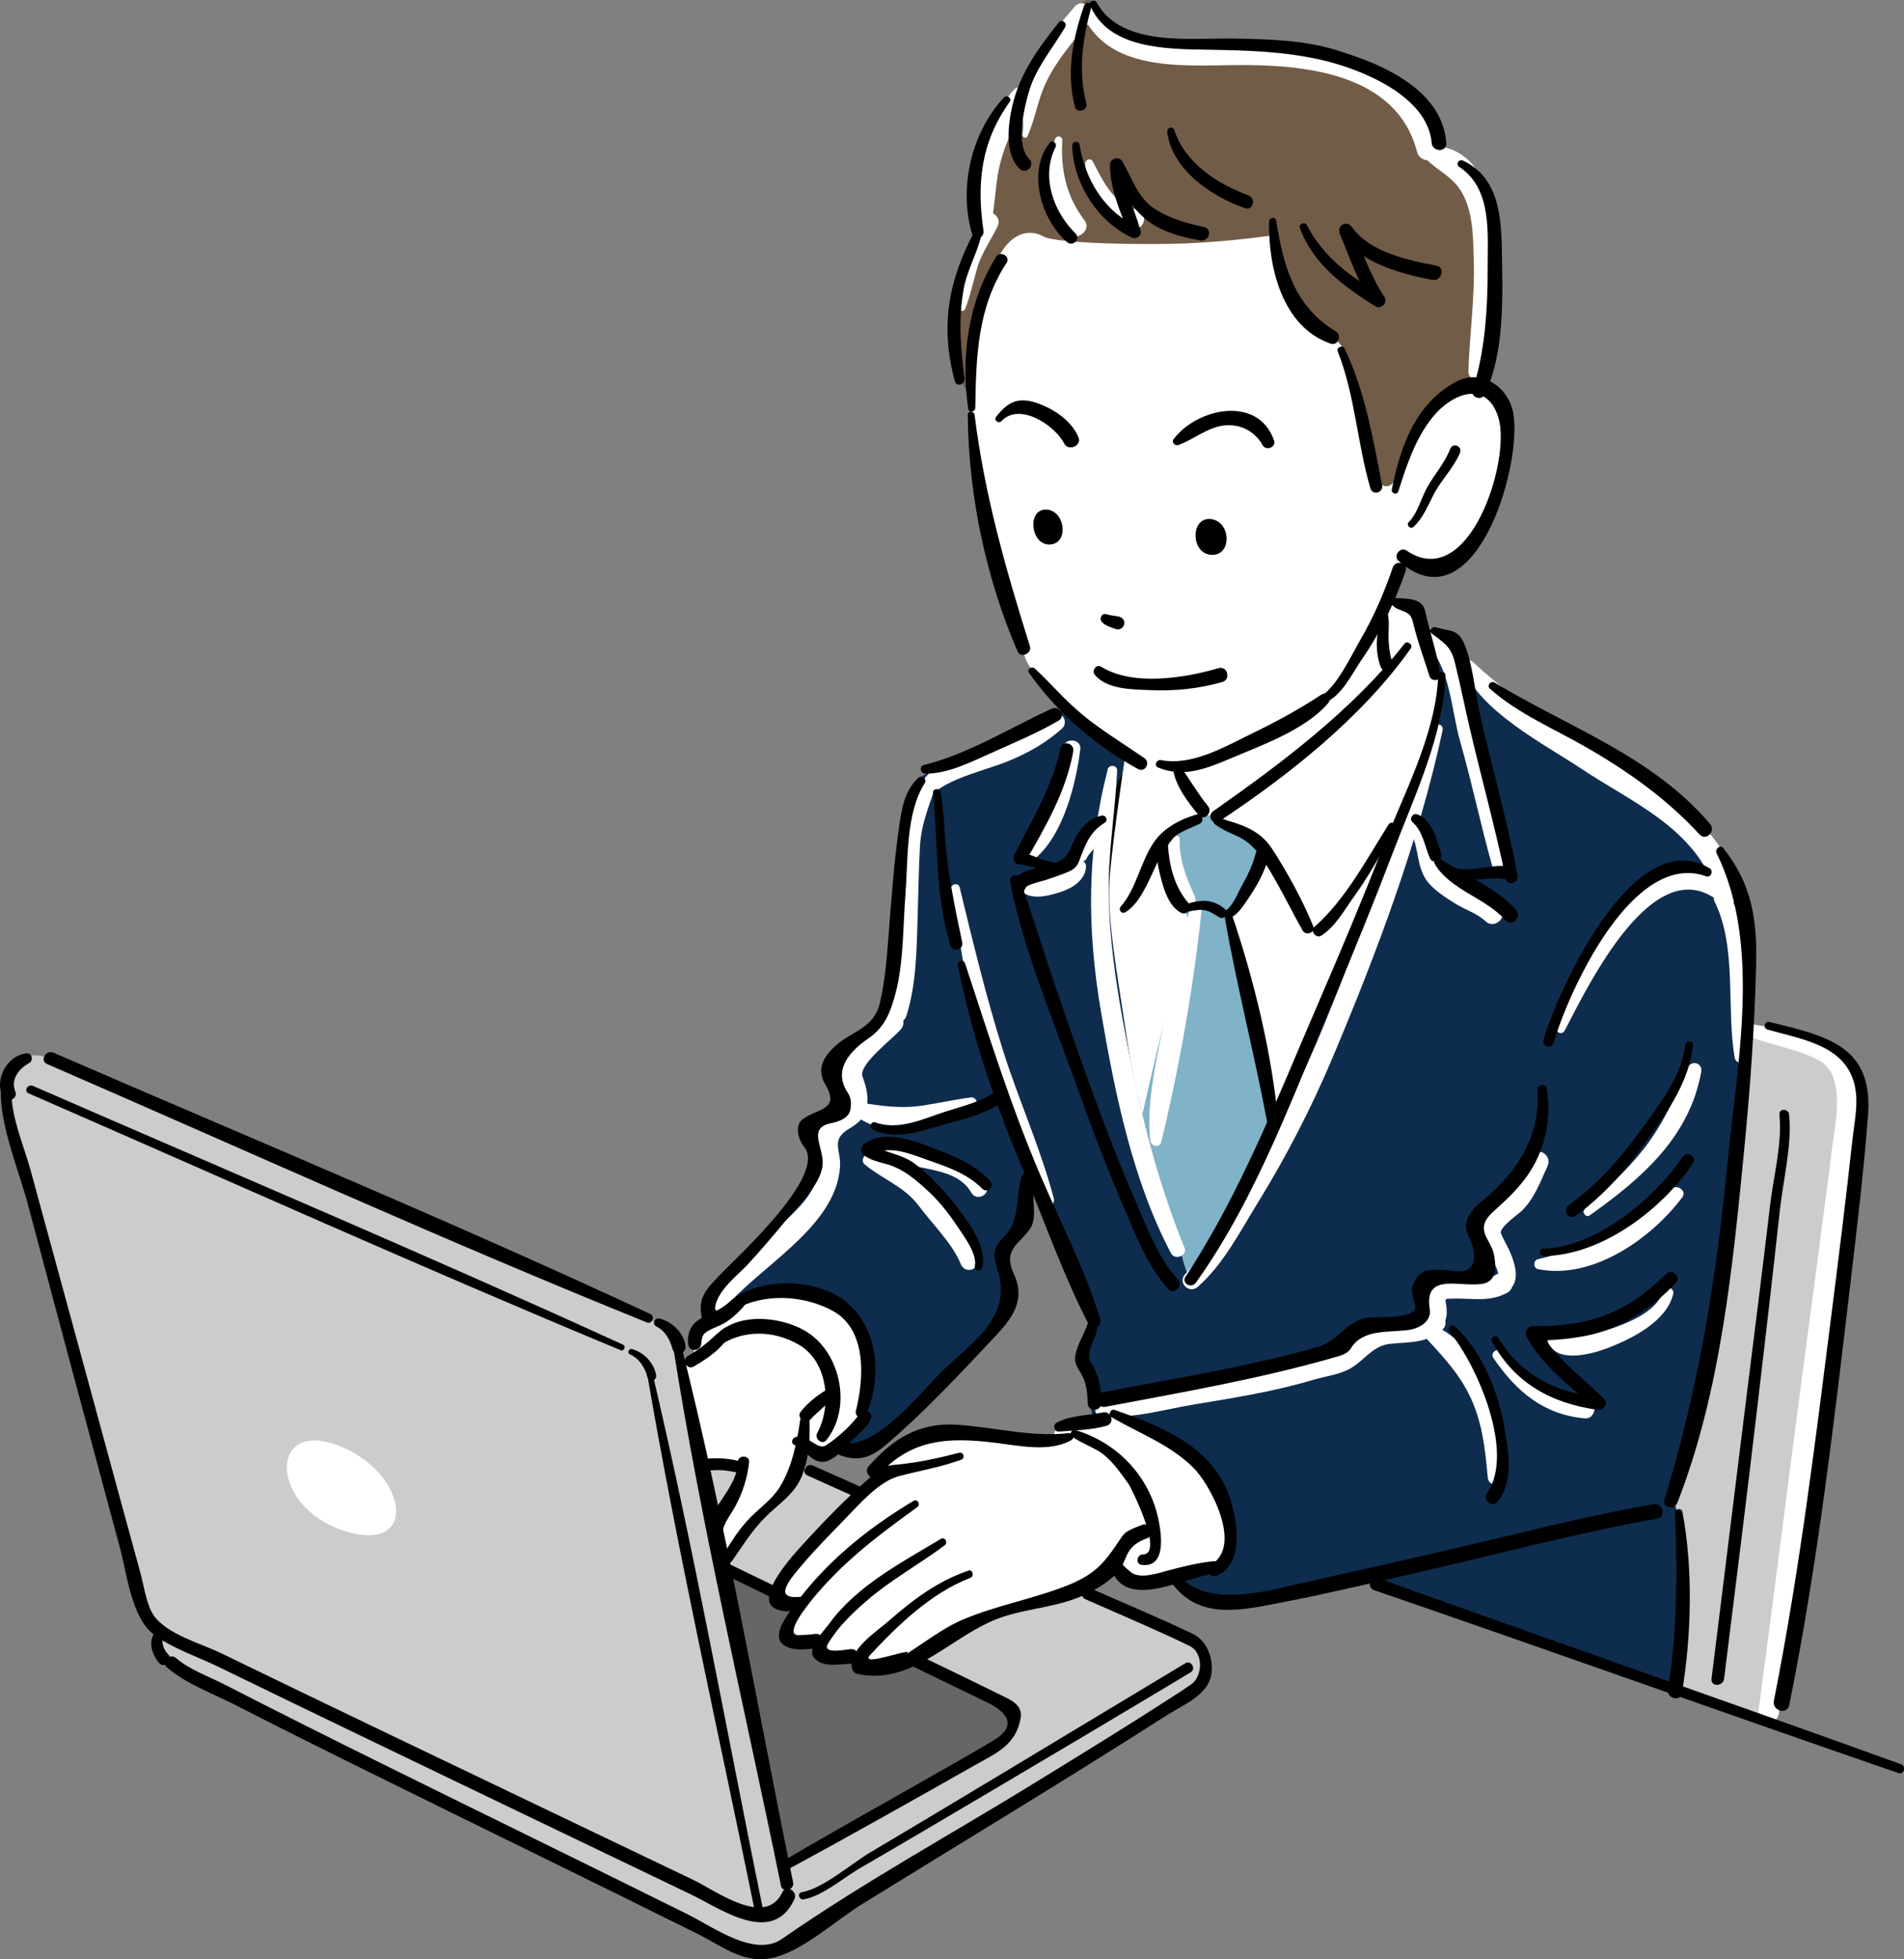 <?xml version="1.0" encoding="UTF-8"?><svg id="_イヤー_2" xmlns="http://www.w3.org/2000/svg" viewBox="0 0 175.88 180.9"><rect x="0" y="0" width="175.88" height="180.9" fill="#808080" stroke="none"/><defs><style>.cls-1{fill:#fff;}.cls-2{fill:#80b2c8;}.cls-3{fill:#666;}.cls-4{fill:#ccc;}.cls-5{fill:#0e2c4e;}.cls-6{fill:#715c48;}</style></defs><g id="_ッダー"><g><path d="M103.14,70.93c-2.33,7.61-1.07,16.46,.31,24.18,1.36,7.6,2.91,15.51,5.68,22.74,.28,.73,1.46,.44,1.2-.33-4.89-14.48-8.63-31.1-6.51-46.39,.06-.44-.55-.64-.69-.19h0Z"/><path d="M109.46,83.77c-1.9,6.31-3.32,12.61-4.24,19.15-.1,.7,.95,1.03,1.09,.3,.69-3.44,1.22-6.91,1.83-10.37,.53-3.02,1.61-5.95,2.01-8.99,.05-.4-.58-.45-.68-.09h0Z"/><path d="M110.91,120.53c3.07-1.27,5.52-4.49,7.67-6.99,2.48-2.89,4.81-5.91,7.13-8.92,4.96-6.43,10.08-12.91,14.34-19.84,.39-.63-.6-1.2-.98-.58-3.85,6.16-8.3,11.97-12.67,17.77-2.53,3.35-5.08,6.68-7.72,9.94-2.22,2.74-4.86,6.45-8.03,7.99-.35,.17-.1,.77,.26,.63h0Z"/><g><g><path class="cls-4" d="M160.25,94.47s8.43,2.75,9.79,4.53c1.36,1.78,1.02,2.66,.85,4.62-.17,1.95-6.98,55.78-6.98,55.78l-12.09-4.44,8.43-60.49Z"/><path class="cls-4" d="M110.34,151.7c.36,.24,.84,.72,.96,1.32,.12,.6,.12,2.53,.12,2.53,0,0-38.72,23.81-39.56,24.41-.84,.6-3.13,.24-3.13,.24,0,0-51.34-25.61-52.3-26.09-.96-.48-1.56-.72-1.68-1.44s-.36-1.8-.36-1.8c0,0-.96-.96-1.08-1.56S.8,103.01,.68,101.56s-.12-2.65,.96-3.49,1.8-.72,3.01-.36c1.2,.36,55.07,23.57,56.15,24.53s1.56,1.08,1.68,1.92c.12,.84,1.56,9.38,1.56,9.38l9.98,1.68,36.31,16.47Z"/><path class="cls-3" d="M72.46,172.41s18.13-10.37,19.48-11.18c1.35-.81,2.8-2.71,1.26-3.7-1.53-.99-26.51-12.9-26.51-12.9l5.77,27.78Z"/><path class="cls-5" d="M131.5,57.92c.4,.17,2.4,.72,2.77,1.2s.36,1.32,.6,1.92c.24,.6,6.49,4.45,8.54,5.77,2.04,1.32,11.18,6.13,13.71,9.26,2.53,3.13,3.13,4.81,3.61,7.21,.48,2.4,1.68,9.62-.24,24.17s-4.21,25.73-4.69,27.54c-.48,1.8-1.44,2.89-1.2,3.49,.24,.6,.48,2.04,.6,2.77,.12,.72,.48,8.42,.36,10.82-.12,2.41-.6,4.33-.6,4.33l-28.02-10.34s-11.66,2.77-13.71,2.41c-2.04-.36-5.17-2.53-4.45-2.65,0,0,.21-.27,.48-.36,.27-.09,3.61-.72,3.61-.72,0,0,.81-2.25,.63-3.88-.18-1.62-2.89-6.22-5.41-7.76-2.53-1.53-4.96-2.43-4.96-2.43l-2.16,.36s-.27-1.26-.27-1.71,.09-2.43-.18-2.62c-.27-.18-1.26-.9-.9-1.44s1.53-3.43,1.26-3.88c-.27-.45-5.59-12.44-5.59-12.44,0,0-.27,3.7-.45,4.06s-2.34,2.16-2.25,2.8c.09,.63,.72,2.98,.72,3.61s-.36,1.8-1.89,3.7c-1.53,1.89-9.47,9.38-10.28,9.92-.81,.54-2.62,1.17-3.07,.9-.45-.27-.99-.36-.27-.81,.72-.45,1.98-2.53,1.98-2.53,0,0,1.44-5.14-.63-8.39-2.07-3.25-5.14-3.34-7.39-2.98-2.25,.36-3.16,.45-3.43,.81-.27,.36-1.44,1.62-1.44,1.62,0,0-1.35,.99-1.44,.27-.09-.72-.36-1.44-.09-1.8,.27-.36,8.12-8.93,8.93-10.19,.81-1.26,1.44-1.8,.99-3.43-.45-1.62-1.17-1.98-.54-2.34,.63-.36,2.53-.45,2.8-1.35,.27-.9-.45-2.16-.63-3.34-.18-1.17,.27-1.71,.9-2.07,.63-.36,2.98-2.34,3.34-3.16,.36-.81,1.44-2.34,1.53-6.13l.09-3.79s.18-5.05,.81-7.76c.63-2.71,.63-4.24,1.71-4.96,1.08-.72,9.38-4.24,9.65-4.33,.63-.21,1.09-.73,1.64-1.07,.31-.19,.58-.25,.92-.33,.26-.06,.54-.31,.81-.34,.37-.04,.87,.54,1.13,.77,.46,.41,.77,.95,1.2,1.38,.46,.46,1.04,.8,1.55,1.19,.61,.45,1.04,.86,1.82,.99,.06,0,.12,.02,.15,.07,.02,.04,.02,.08,.02,.13-.1,1.04-.92,1.89-1.13,2.9-.13,.61-.21,1.24-.29,1.86-.5,3.84-.42,7.74,.01,11.58,1.17,10.55,3.07,18.04,4.51,22.91,1.44,4.87,2.8,8.93,2.8,8.93,0,0,9.29-18.22,13.26-27.32,3.97-9.11,7.03-17.77,8.48-21.01,1.44-3.25,1.62-5.86,1.44-6.76s-1.08-1.26-1.08-1.26c0,0-1.41-4.27-.66-3.94Z"/><path class="cls-1" d="M128.74,55.38s.06,0,.08,0c.26,.05,.62,.21,.89,.3,.31,.09,.7,.22,.83,.55,.24,.6,2.71,6.88,2.71,6.88,0,0-2.32,9.33-7.13,21.71-4.81,12.38-8.44,19.5-10.61,23.95-2.16,4.45-5.11,10.1-5.44,9.44-.33-.66-4.78-14.37-5.86-21.58-1.08-7.21-2.04-12.14-1.68-15.99,.36-3.85,1.35-10.48,1.35-10.48l4.54,.26,1.92,3.25,.96,1.08s1.92,.24,3.49-1.08c1.87-1.58,3.77-3.12,5.65-4.7,2.12-1.77,4.29-3.52,6.28-5.44,.54-.52,1.38-1.17,1.24-2.03-.13-.82-.38-1.64-.4-2.5-.03-.88-.17-1.88,.18-2.71,.16-.38,.56-.93,1-.91Z"/><path class="cls-2" d="M107.45,77.82c.45,3.07,.72,4.15,.9,4.51s.99,1.26,.99,1.26c0,0,.45,1.26,.36,1.53-.09,.27-2.34,10.01-2.62,11.09-.27,1.08-1.62,6.94-1.62,6.94,0,0,2.89,10.19,3.34,11.54,.45,1.35,.81,3.52,1.26,3.07,.45-.45,7.67-13.89,7.67-14.34s-.27-1.53-.27-1.8-1.98-8.84-2.62-11.9c-.63-3.07-1.26-5.32-1.26-5.32,0,0,.99-1.71,1.53-2.62,.54-.9,1.44-3.34,1.44-3.34,0,0-2.16-1.89-2.98-2.53-.81-.63-1.89-.72-2.62-.54s-1.8,.72-2.07,.99c-.27,.27-1.44,1.44-1.44,1.44Z"/><path class="cls-1" d="M108.12,77.43c-.78,2.11-.24,4.19,.78,6.13,.51,.97,1.88,.12,1.45-.84-.76-1.67-1.42-3.3-1.37-5.17,.01-.52-.69-.55-.85-.12h0Z"/><path class="cls-1" d="M109.98,83.83c-1.29,3.78-1.98,7.79-2.71,11.72-.61,3.23-1.36,6.45-1.01,9.75,.06,.54,.86,.74,1.01,.14,1.67-6.91,3-14.39,3.73-21.46,.06-.61-.84-.66-1.02-.14h0Z"/><path class="cls-1" d="M66.82,120.93c3.24-3.98,10.42-7.56,10.78-13.23,.1-1.57-.97-2.49,.99-3.58,.51-.28,1.33-.99,1.44-1.6,.22-1.18,.07-1.95-.36-3.13-.4-1.12,2.91-3.56,3.56-4.37,.76-.94-.56-2.29-1.34-1.34-1.21,1.48-4.22,3.07-4.22,5.21,0,1.96,.93,3.34-1.37,4.8-.69,.44-.82,.86-.96,1.6-.33,1.87,.85,2.32-.3,4.5-.83,1.57-2.48,2.84-3.71,4.1-1.77,1.84-4.69,3.99-5.38,6.53-.13,.47,.53,.92,.87,.5h0Z"/><path class="cls-1" d="M85.59,71.71c-4.04,6.67-1.5,14.35-3.71,21.54-.37,1.2,1.49,1.7,1.86,.51,.93-2.95,.93-6.18,1.03-9.25,.07-2.12,.09-4.25,.21-6.37,.13-2.23,.95-3.95,1.59-6.02,.18-.6-.67-.93-.98-.41h0Z"/><path class="cls-1" d="M85.86,73.54c1.75-1.71,4.98-2.34,7.23-3.25,1.82-.73,3.48-1.67,4.95-2.96,.96-.85-.42-2.15-1.38-1.38-2.25,1.78-4.85,2.65-7.46,3.76-1.74,.74-3.81,1.24-4.32,3.27-.14,.57,.56,.99,.98,.57h0Z"/><path class="cls-1" d="M87.84,82.17c.95,5.23,1.56,10.22,3.06,15.37,1.35,4.66,3.38,9.14,5.28,13.6,.29,.68,1.34,.19,1.16-.49-1.2-4.6-3.23-9.05-4.67-13.6-1.57-4.98-2.79-10.04-4.02-15.11-.13-.53-.91-.3-.81,.22h0Z"/><path class="cls-1" d="M79.85,107.49c1.69,1.42,3.66,2.02,5.05,3.88,1.25,1.68,3.06,3.41,3.85,5.34,.38,.93,1.7,.59,1.51-.42-.2-1.06-.74-1.9-1.41-2.74-.99-1.24-1.81-2.6-2.79-3.85-1.28-1.64-3.78-3.53-5.98-3.08-.37,.08-.52,.62-.23,.87h0Z"/><path class="cls-1" d="M81.48,106.4c2.12,1.94,6.66,.91,8.25,3.73,.44,.78,1.69,.25,1.44-.61-.43-1.53-1.93-2.18-3.28-2.73-1.99-.82-3.92-1.06-6.04-1.27-.45-.04-.67,.59-.36,.88h0Z"/><path class="cls-1" d="M78.68,102.62c2.44,2.81,8.57,1.51,11.29-.24,.43-.28,.31-1.12-.28-1.05-1.48,.18-2.94,.52-4.42,.74-2.17,.33-3.96,.02-6.09-.31-.51-.08-.85,.45-.5,.86h0Z"/><path class="cls-1" d="M101.55,130.67c3.01,.41,5.75-.5,8.71-.99,3.75-.62,7.4-1.19,11.05-2.28,1.01-.3,2.23-.46,3.18-.92,1.42-.68,2.23-2.22,3.89-2.4,1.81-.19,3.44-.03,4.86-1.31,.88-.8-.45-2.15-1.31-1.31-1.67,1.63-3.99,.14-5.72,1.15-.57,.34-1.04,.87-1.49,1.35-1.04,1.09-3.74,1.46-5.15,1.89-2.82,.85-5.7,1.3-8.6,1.77-3.18,.51-6.25,1.55-9.43,2.06-.48,.08-.49,.92,0,.98h0Z"/><path class="cls-1" d="M133.36,122.2c.29-.45,.31-.94,.26-1.46-.09-.9-.32-.82,.7-.84,1.75-.04,3.27,.34,4.89-.53,1.12-.6,.12-2.29-.99-1.69-1.76,.95-3.89-.15-5.7,.72-1.48,.71-.44,2.4-.31,3.49,.07,.59,.8,.87,1.16,.31h0Z"/><path class="cls-1" d="M138.5,119.42c2.12-.34,1.6-2.45,.96-3.88-.25-.56-.58-1.09-.81-1.66-.2-.51,1.52-1.72,1.86-2.03,1.17-1.07,1.81-2.79,2.45-4.2,.45-1-.96-1.88-1.5-.88-.77,1.43-1.45,3-2.68,4.11-.88,.78-1.6,1.35-2.06,2.45-.6,1.44,2.69,4.05,1.36,5.06-.51,.39-.21,1.13,.43,1.03h0Z"/><path class="cls-1" d="M146.84,112.22c4.77-3.38,9.21-7.19,10.31-13.25,.16-.86-.95-1.13-1.28-.35-1.12,2.67-2.28,5.25-4.09,7.54-1.59,2.01-3.52,3.73-5.39,5.48-.3,.28,.1,.82,.45,.58h0Z"/><path class="cls-1" d="M142.07,117.18c5.04,1.01,10.45-2.81,13.32-6.62,.48-.64-.5-1.24-1.03-.8-3.79,3.16-7.4,5.41-12.29,6.5-.45,.1-.46,.83,0,.92h0Z"/><path class="cls-1" d="M153.65,119.23c-.67,1.96-3.38,2.97-5.17,3.57-.65,.22-3.38,1.07-3.8,.41-.65-.99-2.17-.11-1.59,.93,.97,1.73,4.02,.86,5.46,.31,2.21-.85,5.41-2.45,6.01-4.97,.14-.59-.71-.82-.91-.25h0Z"/><path class="cls-1" d="M137.94,125.37c2.09,3.06,4.61,5.25,8.47,5.59,1.01,.09,1.25-1.64,.24-1.78-3.25-.45-5.71-2.08-7.96-4.4-.37-.38-1.06,.12-.75,.58h0Z"/><path class="cls-1" d="M131.23,123c1.58,1.76,3.15,3.28,4.29,5.4,1.37,2.54,1.66,5.22,1.91,8.04,.06,.72,1.21,1,1.36,.18,.92-5.27-1.65-12.57-7.01-14.55-.56-.21-.88,.55-.54,.93h0Z"/><path class="cls-1" d="M102.33,71.02c-1.96,7.6-1.93,14.72-.62,22.44,1.27,7.42,2.91,15.56,6.47,22.27,.36,.67,1.54,.2,1.24-.52-2.76-6.72-4.38-13.76-5.68-20.88-.7-3.84-1.24-7.65-1.32-11.55-.09-3.92,.59-7.74,.78-11.63,.02-.51-.75-.6-.88-.12h0Z"/><path class="cls-1" d="M132.39,67.18c-3.06,9.21-6.4,18.52-10.1,27.49-1.96,4.76-4.15,9.24-6.7,13.7-1.8,3.15-3.6,6.61-6.11,9.27-.74,.78,.37,1.88,1.17,1.17,2.38-2.1,3.92-5.14,5.57-7.81,2.62-4.26,4.88-8.63,6.83-13.24,4.12-9.76,7.97-19.96,10.21-30.33,.12-.57-.68-.79-.86-.24h0Z"/><path class="cls-1" d="M131.6,59.26c2.39,2.25,2.42,6.17,3.28,9.2,1.09,3.81,1.89,7.7,2.97,11.52,.23,.8,1.49,.45,1.24-.34-1.44-4.64-2.47-9.36-3.22-14.16-.48-3.05-.23-6.48-3.76-7.11-.49-.09-.94,.5-.52,.89h0Z"/><path class="cls-1" d="M130.16,76.54c.98,1.51,.6,3.58,1.79,4.97,.67,.78,1.56,1.34,2.43,1.89,.89,.56,2.07,.93,2.83,1.65,.89,.83,2.19-.46,1.34-1.34-.52-.54-1.12-.83-1.81-1.11-1.13-.46-2.19-1.21-3.27-1.8-1-.55-1.07-1.88-1.35-2.85-.23-.78-.66-1.4-1.27-1.93-.36-.32-.98,.09-.7,.54h0Z"/><path class="cls-1" d="M94.64,82.5c.95,.56,2.33,.18,3.3-.13,1.09-.35,2.29-1.07,2.38-2.32,.05-.68-.96-.93-1.27-.34-.3,.57-1.21,.87-1.76,1.12-.72,.33-1.55,.52-2.34,.53-.61,0-.84,.84-.31,1.15h0Z"/><path class="cls-1" d="M100.35,79.29c.38-.73,1.04-1.17,1.56-1.78,.56-.65-.3-1.52-.94-.94-.67,.59-1.18,1.54-1.36,2.41-.09,.44,.52,.74,.75,.32h0Z"/><path class="cls-1" d="M95.68,79.21c2.56-2.2,3.73-6.87,4.11-10.05,.11-.93-1.36-1.08-1.6-.22-.46,1.66-.76,3.34-1.35,4.96-.5,1.39-.71,3.6-1.78,4.68-.4,.41,.2,.99,.62,.62h0Z"/><path class="cls-1" d="M135.15,61.64c1.5,4.01,7.53,7.08,10.91,9.33,4.61,3.07,10.02,5.26,12.25,10.73,.49,1.19,2.4,.74,1.98-.54-1.35-4.16-4.65-6.73-8.23-8.98-5.42-3.4-11.31-6.66-16-11.06-.37-.35-1.11,0-.91,.53h0Z"/><path class="cls-1" d="M144.53,95.17c2.16-4.14,8.28-16.92,14.34-11.87,.98,.82,2.4-.56,1.41-1.41-7.98-6.91-13.94,7.55-16.5,12.84-.24,.5,.49,.93,.74,.44h0Z"/><path class="cls-1" d="M158.38,83.24c2.1,4.22,1.07,9.86,1.86,14.41,.13,.74,1.17,.49,1.22-.17,.3-3.38,.21-6.74-.3-10.1-.19-1.28-.51-4.55-2.16-4.95-.49-.12-.84,.38-.62,.81h0Z"/><path class="cls-1" d="M113.76,141.48c-.09-.81,0-3.88-2.98-6.67-2.98-2.8-7.67-4.15-8.57-4.24-.53-.05-1.11,.16-1.61,.32-.33,.1-.66,.22-.98,.34-.12,.05-.24,.12-.36,.16-.13,.04-.26,0-.39,.03-.33,.05-.65,.05-.98,.06-.27,0-.2,.07-.27,.3-.09,.28-.31,.56-.27,.87,.41,.13,.9-.14,1.29-.22,.58-.12,1.14-.12,1.63,.24,.42,.31,.94,.5,1.38,.8,.92,.62,1.72,1.41,2.37,2.3,1.23,1.68,1.96,3.76,1.96,5.85-2.16,0-3.02,1.56-3.53,3.27,.23-.14,.38-.23,.38-.23,0,0,.72,.81,.81,1.08,.09,.27,.99,.54,2.25,.45,1.26-.09,6.94-1.44,6.94-1.44,0,0,.99-2.43,.9-3.25Z"/><path class="cls-1" d="M99.84,132.56c-1.53,.43-3.19,1.03-4.64,.23-1.95-.2-6.95-.57-9.48-.23-2.71,.36-4.33,2.53-4.69,2.8-.36,.27,0,1.17-.36,1.35s-2.43,2.34-2.98,2.71-5.86,7.21-6.04,7.85c-.18,.63,2.34,.54,2.34,.54,0,0-.45,.99-.81,1.35s-.45,1.26-.54,1.62c-.09,.36,.36,.72,.99,.72s1.98,.09,1.98,.09c0,0,.18,.72,.27,.99,.09,.27,1.53,.36,2.25,.27,.72-.09,1.26,.09,1.26,.09,0,0,.81,.63,1.26,.9,.45,.27,2.25,0,3.52-.36,1.26-.36,2.62-1.8,3.43-2.43,.81-.63,6.4-2.89,6.76-2.98,.36-.09,4.42-.99,5.05-1.35,.49-.28,2.26-1.36,3.04-1.84,.5-1.71,1.37-3.27,3.53-3.27,0-3.93-2.62-7.83-6.16-9.05Z"/><path class="cls-1" d="M83.78,134.65c3.14-1.41,6.05-.31,9.25,.08,2.62,.32,4.59,.09,7.09-.66,.9-.27,.53-1.63-.39-1.41-5.65,1.41-11.05-1.6-16.4,1.22-.51,.27-.06,.99,.45,.76h0Z"/><path class="cls-1" d="M73.22,146.35c1.48-1.17,2.77-2.67,4.15-3.96,1.8-1.68,3.69-3.21,5.53-4.84,.63-.56-.2-1.64-.9-1.16-1.9,1.29-3.58,2.91-5.18,4.55-.75,.77-1.49,1.55-2.21,2.36-.69,.77-1.22,1.79-2.01,2.45-.44,.36,.18,.96,.62,.62h0Z"/><path class="cls-1" d="M76.88,128.95s-2.25,1.53-2.25,1.89-.48,3.46-.6,4.39c-.12,.93-.75,2.01-1.02,2.37-.27,.36-1.89,1.71-3.25,3.25-1.35,1.53-3.07,3.79-3.07,3.79l-.45-3.79,1.62-2.43c.54-.81,.9-2.89,.9-2.89l-3.34-.45-2.25-8.84s.9-.63,1.17-.72c.27-.09,2.62-2.53,4.15-2.8,1.53-.27,5.14-.36,6.76,1.62,1.62,1.98,1.62,4.6,1.62,4.6Z"/><path class="cls-1" d="M74.33,132.89s.72,1.8,1.62,1.32c.9-.48,2.83-2.28,3.31-2.83,.48-.54,2.22-4.87-.18-8.72-2.4-3.85-6.43-3.61-7.15-3.55s-2.29,.06-2.95,.48c-.66,.42-1.68,1.32-2.4,1.74-.72,.42-1.74,.66-1.92,1.02s-.78,1.5-.66,1.86c.12,.36,.06,1.08,.36,.9,.3-.18,2.53-1.62,3.61-2.22s4.87-1.02,6.61,.9c1.74,1.92,2.34,3.97,2.1,4.27-.24,.3-.6,1.08-1.38,1.56-.78,.48-1.08,.78-1.08,1.08s.12,2.16,.12,2.16Z"/><path class="cls-1" d="M31.16,133.43c-6.41-2.38-6.25,5.77,.72,7.94,6.97,2.16,5.77-5.53-.72-7.94Z"/><path class="cls-1" d="M161.76,95.78c2.08,.76,4.26,1.07,6.24,2.11,2.82,1.48,1.3,6.81,1.1,9.2-.1,1.14-.29,2.28-.44,3.42-.77,5.9-1.56,11.81-2.34,17.71-1.32,9.99-2.57,19.99-3.91,29.98-.16,1.22,1.75,1.2,1.91,0,1.4-10.49,3.09-22.5,4.54-33.5,.72-5.47,1.49-10.93,2.11-16.41,.29-2.54,1.35-6.44,.37-8.77-1.61-3.83-5.54-4.26-9.26-4.92-.78-.14-1.07,.91-.33,1.18h0Z"/></g><path class="cls-6" d="M133.45,13.65c1.8,.72,3.61,2.16,4.21,5.89s-.36,11.9-.6,13.95c-.24,2.04-.84,3.73-.84,3.73l-7.33,8.66-2.77,.36-36.55-9.5s-1.56-2.4-1.56-6.61,2.04-8.42,2.16-8.9-1.32-1.32-.24-5.65c1.08-4.33,4.09-6.97,4.09-6.97,1.68-4.57,4.57-6.85,5.41-7.82,.84-.96,1.2-1.08,1.92-.12,.72,.96,2.53,3.13,6.85,3.13s16.39-.48,20.72,3.45,4.53,6.41,4.53,6.41Z"/><path class="cls-1" d="M117.58,21.71c.56,4.81,2.12,7.1,3.73,8.14,1.6,1.04,2.32,1.6,2.65,2.16s2.73,10.9,3.13,12.02c.4,1.12,1.68,1.36,2.08-.56,.4-1.92,1.12-4.97,4.17-7.13,3.05-2.16,5.21-.96,5.61,2.89,.4,3.85-1.76,9.54-3.93,11.62-.78,.75-1.75,1.41-2.84,1.55-.29,.04-.61,.05-.89-.01-.54-.11-.96-.5-1.56-.33-.4,.12-.71,.56-.86,.96-.27,.73-.52,1.48-.76,2.23-.13,.4-.24,.81-.38,1.21-.07,.2-.19,.43-.18,.65,.01,.34,.17,.76,.24,1.11,.16,.77,.25,1.54,.33,2.32,.04,.36,.15,.71,.18,1.06,.07,.71-.5,1.29-.96,1.73-.57,.54-1.09,1.16-1.64,1.73-1.23,1.27-2.5,2.5-3.82,3.68-4.41,3.93-8.42,6.81-9.06,6.81s-1.12-.48-1.36-.72-2.16-3.69-2.16-3.69c0,0-1.36-.32-2.4-.4-1.04-.08-1.76-.32-2.24-.64s-8.5-7.45-9.14-8.34c-.64-.88-.8-1.52-1.12-2.49-.32-.96-3.69-13.23-4.33-19s-.56-6.81-.08-9.22,1.04-5.13,2.32-7.45c1.28-2.32,2.97-2.4,4.09-1.76s9.09,.79,12.99,.64c4.25-.16,8.22-.76,8.22-.76Z"/><path class="cls-1" d="M91.42,21.12c.52-1.78,.46-3.69,.85-5.5,.45-2.14,1.36-4.13,2.74-5.82,.81-1-.56-2.43-1.43-1.43-2.73,3.08-4.09,8.78-2.83,12.75,.1,.33,.57,.34,.67,0h0Z"/><path class="cls-1" d="M89.17,28.49c.46-1.19,.72-2.42,1.07-3.65,.39-1.41,1.28-2.64,1.91-3.94,.48-.99-.95-1.85-1.49-.87-1.42,2.59-1.19,5.57-2.15,8.28-.15,.42,.5,.58,.66,.18h0Z"/><path class="cls-1" d="M99.85,.95c2.17,5.7,9.24,5.11,14.19,5.06,6.33-.07,14.97,.68,16.86,8.02,.31,1.18,2.31,.97,2.17-.29-.62-5.77-6.91-8.92-12.12-9.62-3.37-.45-6.76-.36-10.14-.28-1.99,.05-3.88-.03-5.82-.56-1.77-.49-2.9-1.99-4.45-2.85-.33-.19-.84,.12-.69,.53h0Z"/><path class="cls-1" d="M131.78,14.72c1.09,1.12,2.36,1.53,3.24,3.02,1.09,1.85,1.06,4.31,1.12,6.39,.1,3.4-.39,6.75-.5,10.13-.03,.98,1.28,1.02,1.59,.22,.73-1.86,.8-4.01,.97-5.98,.21-2.54,.31-5.09,.03-7.63-.35-3.28-2.08-7.48-5.95-7.36-.62,.02-.95,.76-.5,1.22h0Z"/><path class="cls-1" d="M94.91,12.58c.71-1.57,.94-3.32,1.69-4.91,1-2.12,2.54-3.89,4.06-5.64,.83-.96-.57-2.38-1.4-1.4-1.47,1.72-2.95,3.43-3.93,5.49-.48,1-.76,2.03-.89,3.13-.12,1,.22,2.18,0,3.14-.06,.27,.34,.47,.47,.2h0Z"/><path class="cls-1" d="M97.51,12.76c-1.4,2.83-.87,6.4,1.17,8.79,.71,.83,2.18-.29,1.52-1.17-1.7-2.26-2.23-4.65-2.07-7.45,.02-.33-.48-.46-.62-.17h0Z"/><path class="cls-1" d="M100.25,15.09c0,2.12,2.13,6.59,4.78,6,.85-.19,.89-1.59,0-1.75-2.11-.38-3.18-2.69-4.09-4.44-.17-.34-.69-.17-.69,.19h0Z"/><path class="cls-1" d="M101.46,56.57c.22,.09-.1-.05,.1,.04,.11,.05,.21,.09,.32,.12-.14-.05,.08,.04,.09,.05,.19,.11-.07-.09,.08,.08,.4,.44,1.16,.31,1.45-.19,.3-.52,.02-1.19-.55-1.35-.51-.14-1-.15-1.49,.05-.58,.24-.58,.95,0,1.19h0Z"/><path class="cls-1" d="M92.43,23.52c-.6,2.84-1.86,5.34-2.28,8.26-.45,3.16-.43,6.05,.08,9.2,1.08,6.8,2.4,13.9,4.94,20.32,.49,1.24,2.51,.7,2.01-.56-2.33-5.94-3.42-12.35-4.6-18.6-.65-3.44-.9-6.64-.63-10.13,.22-2.8,1.42-5.6,1.25-8.4-.03-.43-.68-.56-.77-.1h0Z"/><path class="cls-1" d="M94.52,58.86c-.36,2.74,1.81,4.04,3.71,5.6,2.56,2.1,4.72,4.02,7.65,5.59,.81,.43,1.46-.71,.71-1.22-2.3-1.56-4.31-3.46-6.37-5.31-1.7-1.52-4.03-2.71-5.08-4.83-.17-.33-.58-.12-.62,.17h0Z"/><path class="cls-1" d="M120.97,64.8c.82,.2,1.49-.42,2.04-.98,.83-.84,1.69-1.79,1.99-2.96,.18-.7-.69-.97-1.09-.46-.63,.81-1.29,1.59-1.94,2.38-.22,.27-.43,.56-.65,.83-.1,.12-.19,.26-.29,.38-.06,.06-.11,.12-.16,.19-.07,.15-.06,.15,.02,0-.25,.14-.21,.55,.08,.62h0Z"/><path class="cls-1" d="M130.02,43.73c.69-1.32,1.44-2.47,2.45-3.59,.56-.62,1.23-1.12,1.93-1.56,.96-.61,1.51-.5,2.38,.15,1.01,.76,2.24-.89,1.33-1.73-4.09-3.75-8,3.03-8.73,6.46-.08,.37,.45,.64,.64,.27h0Z"/><path d="M60.11,121.34c-18.19-8.47-36.76-16.16-55.16-24.14-.7-.31-1.31,.73-.61,1.04,18.45,8.01,36.79,16.35,55.44,23.87,.44,.18,.75-.57,.32-.77h0Z"/><path d="M62.18,124.33c2.62,16.68,6.58,33.23,9.96,49.77,.15,.73,1.27,.42,1.12-.31-3.38-16.53-6.23-33.3-10.36-49.67-.12-.48-.79-.27-.72,.2h0Z"/><path d="M60.6,122.46c.86,.4,1.28,1.24,1.53,2.11,.22,.78,1.3,.44,1.19-.33-.17-1.2-1.26-2.23-2.41-2.5-.42-.1-.72,.52-.3,.71h0Z"/><path d="M57.56,124.16c-18.04-8.25-36.33-15.97-54.52-23.9-.47-.2-.88,.48-.4,.69,18.21,7.94,36.35,16.1,54.71,23.72,.29,.12,.5-.38,.21-.51h0Z"/><path d="M59.8,126.97c2.83,16.51,6.55,32.89,9.89,49.31,.1,.49,.84,.28,.74-.21-3.34-16.4-6.31-32.94-10.15-49.23-.08-.32-.53-.18-.48,.13h0Z"/><path d="M58.18,125.04c.89,.39,1.4,1.24,1.64,2.15,.13,.52,.88,.29,.79-.22-.19-1.13-1.13-2.11-2.23-2.41-.28-.08-.48,.36-.2,.48h0Z"/><path d="M2.49,97.25c-1.84,.17-3.03,2.4-2.24,4.04,.31,.65,1.45,.18,1.17-.49-.47-1.16,.33-2.12,1.3-2.67,.38-.22,.24-.91-.23-.87h0Z"/><path d="M.07,100.96c.03,3.25,1.66,7.08,2.52,10.29,1.4,5.28,2.82,10.56,4.23,15.84,1.42,5.3,2.85,10.6,4.28,15.9,.63,2.33,1.05,6.38,3.1,7.92,1.71,1.29,4.1,2.07,6,3,4.61,2.25,9.23,4.47,13.85,6.7,9.92,4.78,19.84,9.54,29.77,14.3,2.74,1.31,7.53,4.82,9.56,.45,.34-.74-.75-1.39-1.11-.65-1.56,3.32-6.19-.17-8.21-1.13-4.56-2.18-9.11-4.36-13.67-6.54-10-4.79-20.01-9.56-29.99-14.41-1.81-.88-4.95-1.72-6.18-3.45-.68-.95-.94-2.82-1.25-3.96-.58-2.12-1.16-4.23-1.74-6.35-2.8-10.26-5.58-20.52-8.39-30.77-.65-2.36-1.71-4.68-1.79-7.14-.02-.63-.99-.64-.98,0H.07Z"/><path d="M100.23,147.64c3.22,1.43,6.48,2.79,9.64,4.32,1.35,.65,1.2,2.83,.19,3.54-.6,.42-1.21,.82-1.83,1.21-4.15,2.69-8.37,5.27-12.58,7.86-7.78,4.79-15.92,9.24-23.43,14.46-2.49,1.73-6.33-1.1-8.66-2.26-4.41-2.19-8.84-4.37-13.26-6.54-9.88-4.86-19.78-9.68-29.58-14.71-1.4-.72-3.28-1.39-4.46-2.43-.58-.51-1.43,.34-.85,.85,1.74,1.53,4.35,2.46,6.39,3.51,4.7,2.42,9.44,4.76,14.19,7.1,9.47,4.68,18.97,9.29,28.42,13.99,2.51,1.25,4.47,2.99,7.39,2.12,2.65-.79,5.54-3.44,7.86-4.87,9.37-5.78,18.81-11.47,28.09-17.4,1.4-.9,3.54-1.74,4.06-3.43,.43-1.42-.19-3.41-1.58-4.08-3.1-1.49-6.29-2.81-9.43-4.2-.65-.29-1.21,.67-.56,.96h0Z"/><path d="M74.56,136.22c1.49,.67,2.97,1.34,4.46,2,.62,.28,1.16-.64,.54-.92-1.49-.66-2.98-1.32-4.47-1.98-.6-.27-1.13,.62-.52,.89h0Z"/><path d="M108.37,71.06c.23,1.54,1.39,3.04,2.36,4.21,.5,.6,1.34-.26,.85-.85-.95-1.16-1.66-2.45-2.55-3.63-.25-.34-.73-.14-.67,.28h0Z"/><path d="M129.74,59.43c-4.77,6.11-11.39,11.06-17.69,15.48-.57,.4-.04,1.33,.55,.94,6.47-4.29,13.21-9.61,17.72-15.98,.24-.34-.32-.77-.57-.44h0Z"/><path d="M132.85,62.37c-.18,5.38-3.23,11.03-5.18,16.03-1.89,4.84-3.91,9.63-5.97,14.39-3.63,8.41-7.11,17.41-12.19,25.09-.4,.6,.54,1.12,.95,.56,5.67-7.9,9.19-17.79,12.95-26.69,1.83-4.33,3.6-8.68,5.27-13.07,1.94-5.09,4.7-10.84,4.84-16.31,.01-.44-.67-.44-.68,0h0Z"/><path d="M128.56,55.81c.25,.3,.53,.42,.89,.55,.81,.31,.91,.43,1.12,1.29,.39,1.62,.99,3.21,1.48,4.79,.16,.52,1.06,.45,.99-.13-.26-1.98-.97-3.9-1.38-5.85-.28-1.33-1.8-1.16-2.83-1.25-.34-.03-.43,.4-.25,.61h0Z"/><path d="M103.93,84.24c1.32-.74,2.19-2.91,2.81-4.24,.43-.94,.9-1.72,1.56-2.52,.57-.7,1.77-1.03,2.55-1.44,.46-.24,.14-.97-.35-.83-1.51,.45-2.99,1.23-3.9,2.54-1.25,1.8-1.61,4.28-3.07,5.95-.25,.28,.06,.73,.41,.53h0Z"/><path d="M112.25,76.12c.59,.43,1.21,.72,1.88,1.01,1.26,.55,1.94,1.32,2.68,2.47,1.31,2.04,2.34,4.23,3.53,6.33,.29,.51,1.21,.16,.97-.41-1.03-2.5-2.34-4.89-3.81-7.16-1.18-1.82-3-2.29-5-2.85-.38-.11-.55,.4-.26,.61h0Z"/><path d="M128.27,76.12c-2,3.17-4,6.96-6.84,9.45-.45,.39,.13,1.12,.63,.81,1.29-.81,2.16-2.42,3.03-3.62,1.45-2.01,2.6-4.13,3.76-6.31,.2-.38-.34-.7-.57-.33h0Z"/><path d="M107.31,77.85c-.71,.79-.32,2.25-.08,3.18,.28,1.11,.75,2.65,1.84,3.23,.59,.32,1.1-.41,.69-.9-1.27-1.51-1.73-3.34-1.87-5.28-.02-.27-.36-.47-.57-.24h0Z"/><path d="M109.35,84.26c.55-.12,1.1-.26,1.66-.25,.64,.01,1.1,.39,1.63,.69,.45,.25,.95-.36,.56-.72-1.23-1.12-2.6-.9-4.02-.35-.39,.15-.25,.72,.17,.63h0Z"/><path d="M113.32,84.74c.83,.08,1.53-1.12,1.93-1.69,.81-1.19,1.57-2.49,1.92-3.9,.19-.78-1.01-1.1-1.19-.33-.26,1.09-.78,2.09-1.32,3.06-.36,.65-.8,1.86-1.5,2.21-.34,.17-.14,.61,.17,.64h0Z"/><path d="M113.15,84.76c1.1,6.33,2.73,12.57,3.91,18.89,.1,.57,1.06,.44,1.01-.14-.59-6.27-2.22-12.98-4.23-18.94-.15-.44-.76-.26-.68,.19h0Z"/><path d="M85.45,71.43c2.07,.02,4.08-1,5.94-1.83,2.15-.97,4.35-1.87,6.39-3.06,.72-.42,.09-1.43-.64-1.1-3.81,1.74-7.71,4.19-11.79,5.19-.45,.11-.35,.8,.11,.8h0Z"/><path d="M86.19,73.19c.47,4.77,.17,9.43,1.61,14.1,.21,.69,1.23,.41,1.08-.3-.58-2.76-1.15-5.46-1.46-8.27-.21-1.88-.18-3.76-.55-5.62-.08-.38-.72-.3-.68,.09h0Z"/><path d="M88.49,89.15c1.29,6.55,3.45,12.75,6.02,18.89,1.98,4.72,3.71,9.72,6.07,14.26,.31,.59,1.26,.18,1.07-.45-1.4-4.61-3.74-9.08-5.62-13.51-2.7-6.36-4.72-12.82-6.88-19.38-.14-.42-.75-.25-.67,.18h0Z"/><path d="M100.62,121.67c-.25,1.31-1.16,2.33-1.31,3.67-.06,.51,.26,1,.51,1.41,.55,.9,.62,1.79,.66,2.83,.03,.79,1.21,.79,1.23,0,.04-1.56-.18-2.51-.96-3.83-.45-.75,.26-1.9,.5-2.61,.16-.5,.15-.97,.07-1.47-.05-.35-.62-.34-.69,0h0Z"/><path d="M84.81,71.83c-1.3,1.24-1.52,2.88-1.77,4.61-.48,3.33-.7,6.69-.97,10.05-.16,2.08-.32,4.11-.8,6.15-.53,2.26-2.53,2.56-4,3.84-1.12,.97-1.91,2.17-1.04,3.64,1.45,2.43-.79,2.2-2.12,3.25-.73,.57-.33,1.93,.15,2.49,2.24,2.61-6.18,10.19-7.89,11.99-1.3,1.36-1.93,2.09-1.52,3.97,.18,.82,1.48,.47,1.26-.35-.49-1.86,1.92-3.6,2.96-4.72,1.23-1.33,2.4-2.71,3.55-4.1,1.1-1.34,3.25-3.32,3.37-5.14,.11-1.59-1.43-3.37,.77-3.8,.71-.14,1.68-.47,1.8-1.3,.08-.62,.09-1-.28-1.57-1.37-2.11,.3-3.84,1.92-4.95,1.53-1.04,2.06-2.44,2.52-4.16,.77-2.9,.68-6.18,.92-9.16,.25-3.17,.01-7.47,1.78-10.26,.25-.39-.3-.78-.62-.48h0Z"/><path d="M67.87,120.93c2.65-1.57,6.39-1.36,9.05,.1,3.2,1.75,2.88,6.29,2.14,9.25-.14,.54,.7,.94,.93,.39,1.47-3.41,1.22-7.88-1.75-10.4-2.72-2.31-8.25-2.42-10.9-.02-.37,.33,.11,.92,.52,.68h0Z"/><path d="M76.91,134.06c1.95,.96,3.28,.76,4.91-.64,3.52-3,6.84-6.55,10-9.92,1.68-1.78,2.96-3.42,1.83-5.89-1.06-2.32,.57-2.73,1.54-4.22,.7-1.06,0-3.13,.35-4.34,.22-.77-.96-1.09-1.19-.33-.62,2.03-.01,4.04-1.75,5.63-.92,.84-.84,1.71-.48,2.79,1.48,4.38-2.26,6.76-4.91,9.29-2.22,2.11-6.39,7.77-9.93,6.75-.51-.15-.86,.63-.37,.87h0Z"/><path d="M90.71,117.05c.61-1.92-1.56-4.67-2.64-6.02-1.08-1.34-2.21-2.55-3.58-3.59-1.22-.93-2.82-.97-4.02-1.83v1.07c1.46-1.02,3.48-.2,4.99,.34,1.9,.68,3.82,1.26,5.28,2.74,.47,.47,1.17-.24,.72-.72-1.64-1.79-3.93-2.53-6.15-3.37-1.68-.64-3.89-1.2-5.47-.05-.39,.28-.4,.79,0,1.07,.59,.41,1.22,.57,1.91,.75,1.67,.43,2.94,1.55,4.16,2.7,1.01,.96,1.88,2.11,2.64,3.26,.57,.85,1.73,2.42,1.5,3.49-.09,.43,.53,.6,.66,.18h0Z"/><path d="M80.58,104.27c1.86,.94,3.92,.36,5.81-.21,2.26-.67,4.68-1.07,6.55-2.58,.51-.41-.18-1.29-.69-.9-1.5,1.15-3.21,1.5-4.96,2.07-2.06,.67-4.28,1.76-6.44,.98-.37-.14-.62,.46-.27,.64h0Z"/><path d="M68.75,119.33c-.6,.22-1.07,.65-1.57,1.05-.69,.54-1.4,.88-2.2,1.24-1.06,.47-1.5,1.29-1.42,2.44,.06,.8,1.13,.77,1.22,0,.04-.37,.06-.77,.38-1.01,.41-.31,.95-.5,1.41-.71,1.01-.47,2.03-1.49,2.64-2.4,.19-.29-.13-.72-.46-.6h0Z"/><path d="M66.28,124.37c2.23-1.63,5.18-1.59,7.55-.19,2.67,1.58,3.02,5.64,1.66,8.13-.28,.52,.45,1.15,.85,.65,2.25-2.81,1.44-7.48-1.33-9.65-2.34-1.84-7.5-2.43-9.24,.55-.18,.3,.2,.74,.51,.51h0Z"/><path d="M73.35,133.4c1.12,.47,1.9,2.14,3.34,1.38,.75-.39,1.3-1.02,1.87-1.63,.64-.69,1.42-1.22,1.85-2.08,.33-.66-.57-1.17-.98-.57-.75,1.07-2.05,2.25-3.14,2.96-.78,.5-1.79-1.17-2.84-.76-.26,.1-.43,.55-.09,.7h0Z"/><path d="M66.96,122.59c-.54,.35-.99,.81-1.47,1.23-.61,.53-1.27,.99-1.96,1.39-.62,.36-.06,1.33,.56,.96,1.24-.72,2.76-1.74,3.37-3.09,.13-.3-.16-.71-.49-.49h0Z"/><path d="M76.72,128.12c-1.01,.53-2.08,1.34-2.77,2.25-.4,.52,.48,1.19,.91,.7,.74-.84,1.76-1.49,2.39-2.42,.23-.34-.21-.7-.53-.53h0Z"/><path d="M74,130.56c-.32,2.25-.75,4.78-1.97,6.74-.77,1.24-2.11,2.1-3.07,3.18-.83,.94-1.52,2.02-2.16,3.09-.33,.56,.5,1.02,.86,.5,.99-1.42,1.89-2.88,3.14-4.09,.9-.88,1.92-1.6,2.67-2.61,1.26-1.7,1.45-4.7,1.26-6.72-.04-.39-.67-.54-.73-.1h0Z"/><path d="M67.49,143.9c-.44-.78-.89-1.58-.74-2.53,.12-.74,.78-1.58,1.14-2.23,.7-1.28,1.16-2.7,1.31-4.15,.07-.66-1.03-.68-1.05,0-.08,2.48-2.43,3.89-2.71,6.2-.14,1.18,.31,2.95,1.6,3.29,.34,.09,.62-.28,.45-.58h0Z"/><path d="M68.78,135.08c-1.31-.5-2.78-.51-4.14-.33-.62,.09-.47,1.15,.15,1.09,.84-.09,1.65-.17,2.49-.03,.49,.09,1.14,.25,1.59-.04,.29-.19,.21-.57-.09-.69h0Z"/><path d="M130.47,75.9c.97,.85,1.13,2.22,1.62,3.35,.26,.6,1.22,.17,1.04-.44-.36-1.22-.88-3.18-2.23-3.63-.41-.13-.75,.44-.42,.72h0Z"/><path d="M132.52,79.74c1.43,2.45,4.72,3.14,6.55,5.24,.58,.67,1.56-.31,.97-.97-1.88-2.09-4.74-3.2-7.04-4.75-.3-.2-.65,.19-.48,.48h0Z"/><path d="M132.27,58.5c1.06,.83,1.75,1.15,2.11,2.62,.51,2.06,.93,4.15,1.41,6.22,1.08,4.59,2.35,9.17,3.31,13.79,.15,.71,1.21,.41,1.08-.3-.92-5.05-2.4-10.05-3.51-15.07-.45-2.03-.62-4.48-1.44-6.38-.57-1.32-1.28-1.06-2.62-1.47-.33-.1-.64,.37-.35,.6h0Z"/><path d="M134.43,80.81c1.49,.87,3.22,0,4.78,.4,.78,.2,1.1-1.05,.33-1.19-1.61-.3-3.25,.44-4.86,.19-.36-.06-.6,.4-.26,.61h0Z"/><path d="M137.62,63.58c2.64,2.35,5.96,3.71,9,5.47,3.84,2.22,7.35,4.72,10.37,7.99,.61,.66,1.54-.3,.97-.97-5.34-6.28-13.06-8.9-19.9-13.05-.35-.21-.74,.29-.44,.56h0Z"/><path d="M158.58,78.8c4.16,8.44,1.86,19.58,.99,28.68-1.01,10.47-2.71,20.88-5.81,30.96-.24,.77,.9,1.04,1.18,.32,4-10.19,5.12-21.81,6.18-32.63,.55-5.64,.96-11.31,1.1-16.98,.11-4.26-.39-7.51-3.03-10.84-.29-.37-.81,.1-.62,.48h0Z"/><path d="M157.92,80.17c-6.99-4.21-13.99,11.23-15.35,15.85-.18,.61,.77,.87,.95,.26,1.41-4.87,7.34-17.81,14.09-15.37,.44,.16,.7-.51,.31-.74h0Z"/><path d="M142.01,100.6c.34,4.25-1.9,7.73-5.11,10.29-.98,.78-1.92,1.9-1.25,3.21,.76,1.48,1,3.65-1.44,3.25-.69-.11-1.35-.15-2.05-.09-.93,.07-1.38,.65-1.67,1.45-.18,.48,.12,1.39,.24,1.85,.33,1.33-4.02,.98-4.52,1.1-1.99,.47-2.6,2.16-4.5,2.71-6.56,1.87-13.27,2.89-19.96,4.2-.87,.17-.5,1.49,.37,1.32,7.23-1.37,14.44-2.61,21.52-4.67,.39-.11,.91-.33,1.13-.7,1.1-1.83,3.42-1.47,5.31-1.72,1-.13,2.18-.76,1.99-1.95-.55-3.49,2.95-1.9,4.99-2.34,1.31-.29,1.12-1.8,.93-2.73-.28-1.38-1.87-2.24-.08-3.88,1.21-1.1,2.28-2.06,3.21-3.4,1.64-2.36,2.21-5.21,1.76-8-.08-.49-.9-.37-.86,.12h0Z"/><path d="M102.7,130.86c2.63,1.55,5.24,2.43,7.5,4.62,1.57,1.51,4.66,7.29,1.65,8.99-.67,.38-.08,1.29,.58,1,2.76-1.2,1.76-5.91,.88-7.95-1.82-4.22-6.36-5.94-10.34-7.34-.41-.14-.64,.47-.29,.68h0Z"/><path d="M108.35,146.3c2.56,3.34,6.47,2.34,10.22,1.62,3.74-.72,7.46-1.6,11.17-2.45,7.76-1.76,15.51-3.85,23.35-5.26,.87-.16,.5-1.47-.36-1.32-6.56,1.12-13.05,2.87-19.53,4.35-3.93,.9-7.87,1.8-11.81,2.67-3.67,.8-9.4,2.67-12.26-.22-.39-.39-1.13,.15-.78,.6h0Z"/><path d="M133.9,122.97c2.51,3.01,6.12,11.19,3.43,14.94-.42,.58,.54,1.32,.99,.77,1.48-1.82,1.06-4.31,.72-6.48-.55-3.46-2.03-7.31-4.64-9.73-.34-.31-.78,.15-.5,.5h0Z"/><path d="M137.82,123.86c2.08,3.85,5.49,5.71,9.75,6.31,.57,.08,1.07-.55,.6-1.02-1.99-1.98-4.67-3.88-5.99-6.39-.19,.33-.38,.67-.57,1,5.44,.05,9.35-1.3,13.17-5.28,.54-.57-.3-1.41-.86-.86-3.71,3.64-7.12,4.88-12.32,4.82-.52,0-.8,.56-.57,1,1.39,2.62,4.11,4.62,6.27,6.59,.14-.35,.29-.7,.43-1.04-3.94-.37-7.23-2-9.32-5.45-.23-.38-.81-.04-.59,.35h0Z"/><path d="M142.57,115.97c5.33-.02,10.99-4.31,13.83-8.59,.4-.61-.57-1.16-.97-.57-2.6,3.86-7.98,8.36-12.86,8.48-.44,.01-.44,.68,0,.68h0Z"/><path d="M155.67,96.51c-.36,3.04-2.64,5.81-4.39,8.22-1.81,2.49-3.87,4.73-6.37,6.55-.59,.43-.04,1.42,.58,.99,2.7-1.87,4.78-4.37,6.69-7.02,1.86-2.57,3.91-5.52,4.2-8.75,.04-.47-.67-.45-.72,0h0Z"/><path d="M154.72,139.68c.25,5.27,.22,11.08-.65,16.29-.14,.84,1.15,1.21,1.29,.36,.89-5.23,1.05-11.53,.05-16.74-.07-.39-.71-.3-.69,.09h0Z"/><path d="M175.59,162.89c-16.09-5.82-32.25-11.41-48.35-17.2-.71-.26-1.02,.88-.31,1.13,16.17,5.55,32.27,11.32,48.44,16.89,.52,.18,.74-.64,.23-.82h0Z"/><path d="M97.81,132.18c1.43-.12,3.03-.14,4.41-.54,.8-.23,.46-1.39-.34-1.23-1.39,.28-3.03,.26-4.29,.96-.36,.2-.22,.84,.22,.81h0Z"/><path d="M99.07,132.67c.74,.5,1.56,.82,2.33,1.26,1.17,.67,2.07,2.01,2.84,3.07,.21,.29,3.37,6.54,1.32,6.52-.54,0-.69,.88-.13,.96,2.3,.32,1.88-2.75,1.58-4.19-.84-4.03-3.85-7.11-7.67-8.25-.39-.12-.58,.42-.27,.63h0Z"/><path d="M102.52,144.4c1.04,4.58,6.79,1.26,9.54,.91,.73-.09,.75-1.24,0-1.16-1.37,.14-2.67,.47-4,.81-.94,.24-2.7,.89-3.57,.22-.44-.34-.88-.78-1.22-1.21-.3-.37-.84,.04-.75,.43h0Z"/><path d="M98.8,132.31c-3.43,.43-6.96-.54-10.37-.76-3.57-.24-5.97,1.32-8.19,3.83-.52,.59,.34,1.46,.87,.87,3.08-3.46,6.57-3.56,10.9-3.03,2.17,.27,4.96,.89,6.97-.26,.27-.16,.18-.67-.17-.63h0Z"/><path d="M88.61,134.13c-1.87,.49-3.77,.91-5.7,1.09-.62,.06-1.28,.12-1.79,.55-2.61,2.2-4.9,4.56-7.2,7.09-1.97,2.17-5.33,6.44-.1,5.86,.81-.09,.83-1.36,0-1.28-2.59,.25-.6-1.91,.3-2.98,1.27-1.5,2.68-2.91,4.04-4.32,1.27-1.31,3.04-3.36,4.89-3.85,1.93-.51,3.84-.82,5.73-1.51,.4-.14,.24-.75-.18-.64h0Z"/><path d="M84.38,138.58c-4.25,2.54-8.18,5.71-11.1,9.78-.47,.65-1.94,2.49-1.05,3.38,.79,.79,2.41,.55,3.39,.4,.85-.13,.48-1.4-.35-1.28-.5,.08-1,.1-1.51,.11-1.15,.02,.25-1.94,.37-2.11,.93-1.31,1.97-2.48,3.11-3.62,2.31-2.31,4.86-4.18,7.48-6.08,.35-.25,.04-.81-.34-.58h0Z"/><path d="M86.9,142.09c-3.66,2.21-7.78,4.32-10.35,7.89-.45,.63-2.08,2.21-1.34,3.1,.77,.92,2.34,.57,3.39,.53,.87-.03,.86-1.41,0-1.35-.4,.03-2.71,.52-2.12-.48,.89-1.52,2.19-2.78,3.51-3.92,2.27-1.98,4.87-3.39,7.26-5.17,.35-.26,.04-.84-.35-.6h0Z"/><path d="M89.42,145.03c-2.79,.96-5.07,2.65-7.26,4.58-1.13,1-3.89,2.72-3.44,4.49,.05,.2,.23,.39,.44,.44,5.23,1.19,8.79-3.71,13.49-5.26,2.55-.84,5.29-.91,7.74-2.13,1.01-.5,1.79-.96,2.6-1.72,1.35-1.27,.62-2.53,2.94-3.39,.9-.34,.37-1.61-.51-1.22-.55,.24-1.39,.48-1.75,1.01-1.51,2.25-2.26,3.41-4.97,4.51-3.19,1.29-6.58,1.85-9.79,3.21-1.3,.56-2.48,1.36-3.65,2.15-.56,.38-1.13,.76-1.7,1.13,1.7-1.11-4.41,1.3-3.17-.04,2.61-2.79,5.61-5.7,9.23-7.1,.41-.16,.24-.82-.18-.67h0Z"/><path d="M74.24,175.36c1.66-.25,3.72-2.01,5.13-2.83,4.12-2.39,8.21-4.81,12.31-7.23,6.11-3.61,12.22-7.24,18.3-10.89,.54-.32,.05-1.17-.49-.84-5.68,3.41-11.34,6.83-17.02,10.24-4.02,2.42-8.05,4.83-12.09,7.23-1.73,1.02-4.31,3.31-6.32,3.67-.44,.08-.25,.73,.18,.66h0Z"/><path d="M14.35,150.7c-.74,.82-.28,2.12,.35,2.85,.49,.56,1.35-.29,.82-.82-.5-.5-.56-1.09-.49-1.76,.03-.35-.46-.53-.68-.28h0Z"/><path d="M72.81,172.59c5.78-3.13,11.5-6.36,17.21-9.59,1.98-1.12,3.82-1.86,4.26-4.35,.18-.98-.54-1.52-1.31-1.89-2.8-1.38-5.61-2.74-8.43-4.1-.68-.33-1.28,.68-.59,1.02,2.43,1.18,4.86,2.35,7.29,3.53,1.55,.75,2.93,2.04,.54,3.48-2.01,1.21-4.06,2.35-6.09,3.51-4.44,2.54-8.93,5.01-13.33,7.62-.5,.29-.06,1.04,.45,.77h0Z"/><path d="M71.85,146.58c-1.6-.77-3.2-1.55-4.79-2.32-.63-.3-1.17,.63-.55,.93,1.6,.77,3.2,1.54,4.79,2.32,.63,.3,1.17-.63,.55-.93h0Z"/><path d="M163.27,95.06c3.44,.97,7.69,1.53,8.17,5.84,.16,1.4-.18,2.99-.33,4.38-.55,5.05-1.17,10.08-1.81,15.12-1.55,12.23-3.04,24.55-5.44,36.64-.18,.93,1.23,1.32,1.42,.39,2.64-13.03,4.16-26.33,5.72-39.53,.59-4.98,1.18-9.97,1.56-14.98,.47-6.38-3.86-7.27-9.1-8.56-.45-.11-.64,.57-.19,.7h0Z"/><path d="M101.77,75.3c-1.07,.23-1.86,1.03-2.39,1.97-.58,1.04-.61,1.95-1.84,2.39-1,.35-3.77,.65-4.06,1.95-.19,.83,1.02,1.16,1.27,.35,.09-.29,1.57-.62,1.85-.71,.74-.25,1.47-.49,2.18-.8,.45-.2,.73-.48,.9-.94,.54-1.42,.97-2.71,2.36-3.54,.36-.22,.12-.75-.28-.66h0Z"/><path d="M93.3,81.37c1.23,6.3,3.91,12.59,6.06,18.62,1.38,3.88,2.84,7.74,4.46,11.52,1.09,2.55,2.2,5.43,4.1,7.51,.54,.59,1.42-.29,.88-.88-1.81-1.99-2.85-4.83-3.91-7.25-1.82-4.16-3.4-8.44-4.93-12.71-2.03-5.65-3.87-11.35-5.75-17.05-.19-.58-1.02-.34-.9,.25h0Z"/><path d="M97.69,79.71c-1.16-.19-2.22-.65-3.3-1.1,.12,.3,.24,.59,.36,.89,1.85-3.2,3.73-6.44,4.39-10.12,.14-.76-1.01-1.09-1.17-.32-.75,3.58-2.63,6.62-4.27,9.84-.16,.31-.05,.83,.36,.89,1.2,.16,2.31,.56,3.53,.6,.38,.01,.47-.6,.09-.67h0Z"/><path d="M164.37,102.89c.28,2.61-.53,5.66-.84,8.24-.71,5.97-1.46,11.94-2.21,17.91-1.08,8.66-2.14,17.32-3.22,25.97-.09,.74,1.06,.73,1.16,0,1.05-8.41,2.1-16.83,3.09-25.25,.71-6.03,1.41-12.05,2.07-18.08,.3-2.75,1.14-6.02,.84-8.79-.06-.56-.94-.56-.88,0h0Z"/><path d="M89.4,38.32c.05,7.36,1.67,15.07,4.6,21.83,.28,.66,1.35,.19,1.14-.48-2.22-7.06-4.2-13.98-5.11-21.35-.05-.4-.64-.42-.64,0h0Z"/><path d="M95.05,62.12c2.65,3.74,6.05,6.66,10.06,8.88,.67,.37,1.21-.59,.59-1.01-1.96-1.35-3.96-2.56-5.8-4.07-1.56-1.28-2.83-2.85-4.32-4.2-.27-.25-.76,.08-.53,.41h0Z"/><path d="M106.94,70.85c2.27,.96,4.38,.18,6.58-.76,2.98-1.27,7.01-2.67,9.16-5.16,.36-.41-.11-1.13-.61-.8-2.05,1.36-4.26,2.55-6.47,3.62-2.47,1.2-5.5,2.99-8.36,2.43-.38-.08-.69,.5-.28,.67h0Z"/><path d="M122.31,64.91c1.6-.57,2.6-2.74,3.5-4.05,1.74-2.51,3.03-5.26,4.04-8.14,.26-.75-.94-1.08-1.19-.33-.78,2.26-1.71,4.46-2.91,6.53-.9,1.55-2.17,4.33-3.7,5.36-.3,.21-.12,.76,.26,.62h0Z"/><path d="M129.18,45.34c.76-2.38,1.55-4.82,3.13-6.79,1.75-2.19,4.99-3.57,6.1,0,1.21,3.91-2.71,16.23-8.49,12.28-.57-.39-1.25,.5-.74,.95,7.01,6.22,11.47-8.68,10.61-13.61-.43-2.47-2.99-4.18-5.33-2.9-3.73,2.03-5.09,5.96-5.89,9.91-.08,.4,.49,.56,.61,.17h0Z"/><path d="M117.23,20.44c-.09,4.15,1.18,9.74,5.69,11.29,.68,.23,1.06-.78,.48-1.13-3.85-2.29-4.87-6.13-5.52-10.25-.06-.37-.63-.27-.64,.09h0Z"/><path d="M123.57,32.44c1.61,4.08,1.8,8.49,3.02,12.65,.21,.7,1.22,.4,1.08-.3-.83-4.26-1.58-8.67-3.47-12.62-.17-.35-.78-.1-.63,.27h0Z"/><path d="M134.8,15.41c3.1,2.05,2.6,6.28,2.62,9.51,.01,3.53-.26,7.75-1.4,11.08-.22,.64,.79,1.06,1.09,.46,1.92-3.78,1.69-9.31,1.62-13.45-.05-3.19-.38-6.7-3.59-8.18-.39-.18-.7,.34-.34,.58h0Z"/><path d="M100.69,.46c1.66,4.05,7.04,4.07,10.79,4.13,3.63,.06,7.14,.14,10.7,.97,3.62,.85,9.7,3.3,10.07,7.64,.08,.86,1.42,.87,1.35,0-.37-4.91-5.86-7.25-9.98-8.53-3.09-.96-6.42-1.06-9.62-1.11-3.95-.07-10.43,.83-12.71-3.35-.18-.32-.74-.1-.6,.25h0Z"/><path d="M100.15,.5c-1.06,3.04-1.66,6.15-.87,9.33,.17,.69,1.25,.4,1.07-.29-.78-3.01-.35-5.9,.45-8.86,.11-.42-.5-.58-.64-.18h0Z"/><path d="M97.82,2.05c-1.87,2.35-3.59,4.68-4.29,7.65-.41,1.73-.76,4.54,.66,5.89,.59,.56,1.46-.31,.89-.89-1.33-1.33-.44-4.87-.01-6.32,.65-2.17,2.21-3.97,3.33-5.89,.2-.35-.31-.78-.57-.44h0Z"/><path d="M90.09,37.68c.08-4.77,.19-9.28,2.89-13.41,.39-.6-.58-1.16-.96-.56-2.58,4.12-3.29,9.28-2.58,14.05,.06,.38,.64,.27,.65-.09h0Z"/><path d="M92.76,8.98c-3.04,3.24-4.22,8.34-2.97,12.62,.2,.7,1.16,.39,1.06-.29-.65-4.4-.23-8.22,2.43-11.92,.22-.31-.27-.68-.52-.4h0Z"/><path d="M90.02,21.36c-2.41,4.53-3.2,8.75-1.82,13.82,.16,.6,.97,.33,.9-.25-.37-2.71-.57-5.44-.1-8.15,.31-1.82,1.28-3.38,1.67-5.15,.08-.38-.45-.64-.65-.27h0Z"/><path d="M96.97,13.17c-2.12,2.67-.8,7.1,1.59,9.18,.54,.47,1.3-.28,.79-.79-2.06-2.04-3.21-5.26-1.84-7.99,.16-.32-.28-.73-.53-.41h0Z"/><path d="M99.04,13.43c.09,3.48,2.32,6.99,5.47,8.49,.44,.21,.99-.13,.84-.65-.58-2.04-1.55-3.88-1.59-6.05-.38,.1-.77,.21-1.15,.31,1.05,1.81,1.65,3.47,3.34,4.8,1.38,1.09,3.23,1.57,4.93,1.87,.8,.14,1.16-1.06,.34-1.24-1.61-.35-3.08-.75-4.49-1.63-1.59-.99-2.17-2.88-3.05-4.42-.3-.53-1.16-.3-1.15,.31,.02,2.28,.94,4.25,1.72,6.36,.28-.22,.56-.43,.84-.65-3.07-1.33-4.86-4.38-5.37-7.59-.06-.39-.69-.29-.68,.09h0Z"/><path d="M107.82,12.21c.49,3.51,4.09,5.93,7.18,7.01,.75,.26,1.05-.91,.33-1.18-2.88-1.06-5.85-2.97-6.85-6.02-.14-.43-.71-.24-.65,.18h0Z"/><path d="M120.07,21.04c1.22,3.34,4.06,5.41,6.97,7.24,.52,.33,1.2-.33,.85-.85-1.33-2.01-2.07-4.27-3.01-6.47-.37,.22-.74,.43-1.11,.65,1.82,2.63,5.57,3.67,8.54,4.23,.86,.16,1.23-1.16,.36-1.32-2.58-.47-6.18-1.25-7.79-3.56-.48-.69-1.43-.11-1.11,.65,.94,2.2,1.64,4.48,3.05,6.45,.28-.28,.57-.57,.85-.85-2.89-1.6-5.4-3.44-6.96-6.43-.18-.35-.77-.1-.64,.27h0Z"/><path d="M92.5,38.89c1.66-1.79,4.94,.36,5.81,2.07,.37,.72,1.63,.21,1.32-.56-.6-1.47-2.1-2.52-3.55-3.08-1.87-.73-2.92-.33-4.08,1.19-.22,.29,.25,.64,.49,.38h0Z"/><path d="M108.82,41.1c1.23-.44,2.25-1.27,3.51-1.66,1.7-.53,3.45,.12,4.31,1.67,.31,.56,1.27,.18,1.05-.44-1.46-4.21-7.12-3.01-9.29-.11-.19,.25,.12,.64,.41,.53h0Z"/><path d="M96.54,47.05c-1.69,.07-1.31,3.36,.49,3.22,1.8-.14,1.31-3.3-.49-3.22Z"/><path d="M111.76,47.92c-1.82-.1-1.76,3.26,.18,3.31,1.94,.05,1.76-3.2-.18-3.31Z"/><path d="M101.78,57.42c.32,.37,.87,.51,1.32,.67,.31,.11,.66-.12,.74-.42,.11-.41-.2-.71-.58-.76-.37-.05-.71-.1-1.06-.2-.43-.12-.69,.4-.41,.71h0Z"/><path d="M101.15,62.33c1.16,1.35,3.47,1.32,5.11,1.39,2.3,.09,4.44-.12,6.65-.75,.82-.23,.47-1.52-.35-1.28-3.08,.91-7.91,1.69-10.82-.12-.49-.31-.93,.36-.59,.76h0Z"/><path d="M130.58,48.65c.86-.83,1.29-1.88,1.82-2.93,.69-1.37,1.83-2.44,2.45-3.87,.29-.66-.65-1.05-.9-.38-.5,1.28-1.43,2.32-2.1,3.5-.6,1.06-.85,2.33-1.71,3.23-.28,.29,.15,.72,.44,.44h0Z"/><path d="M127.4,56.37c.18,.8-.11,1.69-.19,2.49-.09,.89,.01,1.87,.33,2.71,.25,.67,1.3,.41,1.09-.3-.28-.97-.4-1.91-.36-2.91,.03-.72,.06-1.49-.22-2.17-.16-.4-.76-.26-.66,.18h0Z"/></g></g></g></svg>